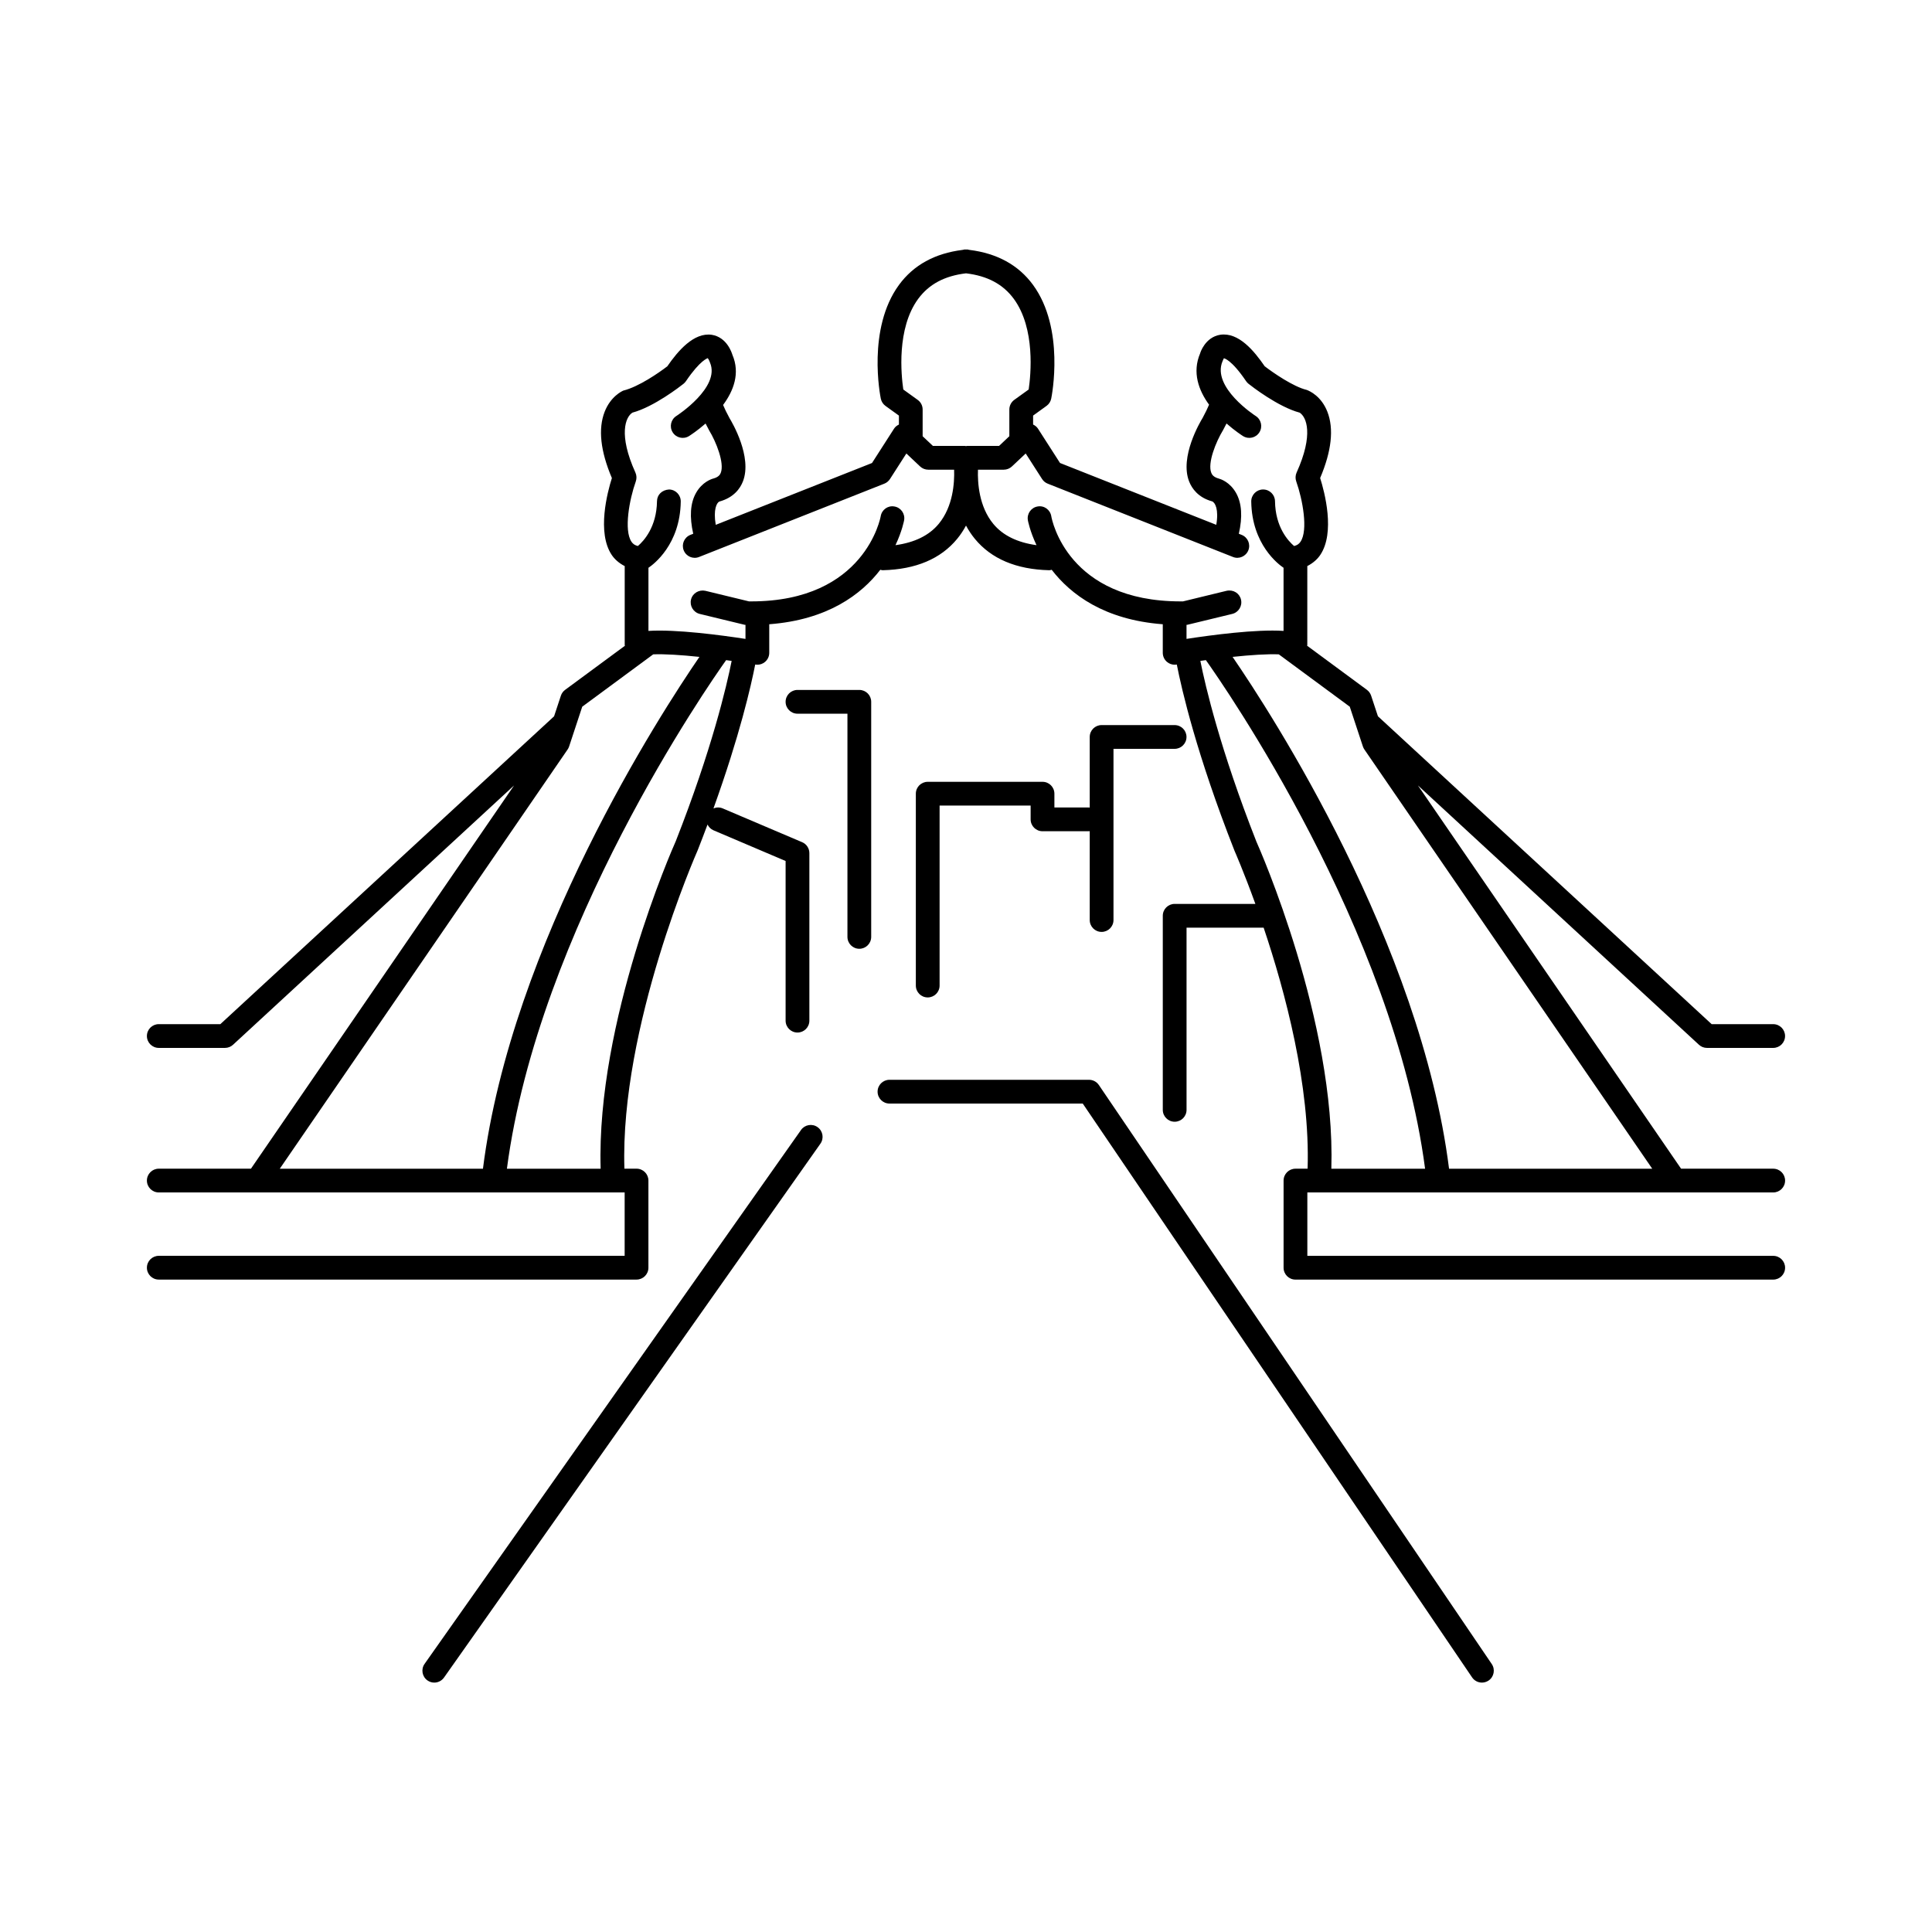 <?xml version="1.0" encoding="UTF-8"?>
<!-- Uploaded to: ICON Repo, www.iconrepo.com, Generator: ICON Repo Mixer Tools -->
<svg fill="#000000" width="800px" height="800px" version="1.1" viewBox="144 144 512 512" xmlns="http://www.w3.org/2000/svg">
 <g>
  <path d="m594.24 420.87c0.578 0.543 1.34 0.836 2.133 0.836h17.539c1.742 0 3.148-1.41 3.148-3.148 0-1.742-1.41-3.148-3.148-3.148h-16.309l-88.438-81.594-1.805-5.465c-0.203-0.613-0.598-1.156-1.121-1.543l-15.844-11.688c0.004-0.07 0.051-0.133 0.051-0.207l0.004-20.902c1.605-0.812 2.738-1.914 3.426-2.934 4.004-5.934 1.164-16.637-0.023-20.395 3.031-7.141 3.676-13.043 1.918-17.559-1.598-4.098-4.633-5.484-5.481-5.793-3.562-0.844-8.922-4.57-11.133-6.266-2.805-4.074-6.91-9.082-11.789-8.348-4.016 0.645-5.309 4.809-5.312 4.906-2.176 5.09-0.387 9.852 2.363 13.633-0.008 0.016-0.02 0.023-0.027 0.039-0.398 0.945-0.961 2.129-1.684 3.457-0.641 1.039-6.156 10.332-3.566 16.871 0.727 1.832 2.391 4.238 6.09 5.246 0.801 0.32 1.793 2.152 1.094 6.215l-41.41-16.387-5.856-9.121c-0.312-0.484-0.77-0.82-1.277-1.07v-2.371l3.555-2.566c0.641-0.461 1.082-1.145 1.242-1.918 0.152-0.75 3.676-18.543-4.82-30.152-3.863-5.281-9.547-8.363-16.836-9.27-0.031-0.012-0.066-0.012-0.098-0.02-0.176-0.02-0.32-0.078-0.496-0.098-0.113-0.016-0.219 0.027-0.328 0.027-0.113 0-0.215-0.043-0.328-0.027-0.176 0.02-0.32 0.074-0.492 0.098-0.039 0.012-0.074 0.012-0.113 0.023-7.285 0.906-12.965 3.992-16.828 9.27-8.5 11.617-4.973 29.402-4.82 30.152 0.16 0.773 0.602 1.457 1.242 1.918l3.559 2.566v2.371c-0.508 0.25-0.969 0.586-1.281 1.074l-5.852 9.121-41.41 16.383c-0.703-4.059 0.273-5.883 0.953-6.168 3.836-1.051 5.508-3.457 6.234-5.297 2.582-6.531-2.934-15.824-3.492-16.727-0.793-1.453-1.359-2.629-1.75-3.574 2.766-3.727 4.578-8.395 2.461-13.316-0.137-0.469-1.434-4.633-5.453-5.277-4.766-0.695-8.973 4.273-11.785 8.344-2.203 1.699-7.586 5.43-11.641 6.434-0.34 0.141-3.375 1.531-4.973 5.629-1.758 4.516-1.113 10.418 1.922 17.559-1.191 3.758-4.027 14.457-0.027 20.395 0.688 1.02 1.82 2.121 3.426 2.934v20.902c0 0.074 0.047 0.137 0.051 0.211l-15.844 11.684c-0.527 0.387-0.918 0.93-1.121 1.543l-1.805 5.469-88.441 81.578h-16.316c-1.742 0-3.148 1.41-3.148 3.148 0 1.742 1.41 3.148 3.148 3.148h17.547c0.789 0 1.555-0.297 2.133-0.836l74.473-68.715-69.727 101.56h-24.426c-1.742 0-3.148 1.41-3.148 3.148 0 1.742 1.41 3.148 3.148 3.148h123.46v16.797h-123.46c-1.742 0-3.148 1.41-3.148 3.148 0 1.742 1.41 3.148 3.148 3.148h126.61c1.742 0 3.148-1.41 3.148-3.148v-23.094c0-1.742-1.41-3.148-3.148-3.148h-3.215c-1.191-37.625 19.156-83.785 19.422-84.391 0.926-2.348 1.781-4.606 2.606-6.812 0.32 0.648 0.836 1.211 1.559 1.52l19.133 8.145v42.312c0 1.742 1.41 3.148 3.148 3.148 1.742 0 3.148-1.41 3.148-3.148v-44.398c0-1.262-0.754-2.406-1.914-2.898l-21.047-8.953c-0.816-0.348-1.695-0.316-2.453 0.004 6.961-19.324 9.953-32.477 11.059-38.133 0.012 0.004 0.027 0.004 0.043 0.008 0.176 0.031 0.355 0.043 0.527 0.043 0.738 0 1.457-0.258 2.031-0.746 0.711-0.598 1.121-1.477 1.121-2.406v-7.574c15.473-1.168 24.391-7.887 29.434-14.438 0.203 0.043 0.391 0.121 0.605 0.121h0.078c8.707-0.215 15.336-3.012 19.695-8.328 0.918-1.121 1.688-2.301 2.332-3.504 0.645 1.203 1.414 2.383 2.336 3.504 4.363 5.312 10.988 8.113 19.688 8.328h0.078c0.215 0 0.402-0.078 0.605-0.121 5.043 6.551 13.961 13.27 29.438 14.438v7.574c0 0.93 0.41 1.809 1.121 2.406 0.57 0.484 1.293 0.746 2.031 0.746 0.18 0 0.355-0.012 0.527-0.043 0.012-0.004 0.027-0.004 0.039-0.008 1.309 6.688 5.258 23.848 15.293 49.355 0.07 0.16 2.457 5.59 5.527 14.078h-21.387c-1.742 0-3.148 1.41-3.148 3.148v51.434c0 1.742 1.41 3.148 3.148 3.148 1.742 0 3.148-1.41 3.148-3.148v-48.285h20.43c5.723 16.996 12.352 41.844 11.652 63.879h-3.219c-1.742 0-3.148 1.41-3.148 3.148v23.094c0 1.742 1.41 3.148 3.148 3.148h126.61c1.742 0 3.148-1.41 3.148-3.148 0-1.742-1.41-3.148-3.148-3.148l-123.46-0.004v-16.797h123.46c1.742 0 3.148-1.41 3.148-3.148 0-1.742-1.41-3.148-3.148-3.148h-24.418l-69.738-101.57zm-206.91-197.67c2.863-3.898 7.027-6.098 12.672-6.766 5.644 0.668 9.805 2.867 12.668 6.766 5.762 7.856 4.5 20.195 3.938 24.023l-3.816 2.746c-0.816 0.59-1.305 1.543-1.305 2.551v7.082l-2.723 2.57h-8.473c-0.102 0-0.191 0.043-0.293 0.051-0.102-0.008-0.191-0.051-0.293-0.051h-8.473l-2.723-2.566v-7.082c0-1.016-0.484-1.961-1.309-2.551l-3.816-2.75c-0.559-3.828-1.816-16.172 3.945-24.023zm-92.906 119.42c0.168-0.246 0.301-0.516 0.395-0.793l3.481-10.547 18.809-13.871c3.023-0.121 7.441 0.164 12.246 0.672-10.207 14.879-49.805 75.832-57.367 135.64h-53.84zm28.672 24.277c-0.887 1.984-21.098 47.816-19.918 86.824h-24.84c8.324-63.461 53.492-128.32 58.094-134.78 0.496 0.066 0.977 0.137 1.465 0.207-1.312 6.574-5.231 23.414-14.801 47.75zm69.703-84.102c-2.57 3.129-6.469 4.988-11.488 5.68 1.777-3.766 2.281-6.543 2.297-6.633 0.285-1.715-0.875-3.34-2.59-3.621-1.754-0.312-3.34 0.879-3.621 2.59-0.039 0.223-4.098 22.562-34.293 22.562h-0.613l-11.562-2.805c-1.684-0.363-3.394 0.629-3.801 2.32-0.41 1.691 0.629 3.394 2.32 3.809l11.906 2.883c0.066 0.016 0.137 0 0.207 0.012v3.723c-6.469-0.996-18.48-2.594-25.715-2.117v-16.73c1.352-0.906 8.406-6.164 8.562-17.559 0.023-1.742-1.367-3.168-3.106-3.191-1.859 0.121-3.168 1.379-3.191 3.106-0.094 6.84-3.496 10.535-5.062 11.871-0.965-0.227-1.414-0.707-1.703-1.133-2.047-3.039-0.566-11.168 1.145-15.973 0.27-0.77 0.238-1.609-0.098-2.356-4.574-10.117-2.609-14.73-0.801-15.879 5.746-1.543 12.738-7.004 13.535-7.637 0.254-0.195 0.469-0.438 0.652-0.699 3.848-5.676 5.762-6.051 5.75-6.106 0.152 0.109 0.41 0.543 0.633 1.191 2.801 6.555-8.781 14.047-8.898 14.121-1.473 0.922-1.922 2.859-1.004 4.336 0.918 1.477 2.856 1.926 4.332 1.008 0.223-0.141 2.137-1.363 4.391-3.328 0.285 0.566 0.566 1.129 0.945 1.812 1.848 3.008 4.106 8.664 3.082 11.254-0.199 0.512-0.613 1.145-2.019 1.523-0.469 0.129-2.883 0.898-4.519 3.766-1.562 2.734-1.77 6.41-0.758 10.852l-0.758 0.301c-1.617 0.641-2.406 2.465-1.77 4.082 0.641 1.629 2.473 2.422 4.086 1.77l49.082-19.422c0.613-0.238 1.133-0.672 1.492-1.223l4.352-6.777 3.637 3.434c0.586 0.555 1.359 0.859 2.16 0.859h6.856c0.121 3.473-0.266 9.711-4.051 14.324zm29.805-1.992c-0.289-1.715-1.887-2.898-3.621-2.582-1.715 0.281-2.871 1.906-2.59 3.621 0.012 0.09 0.516 2.867 2.293 6.633-5-0.691-8.891-2.539-11.457-5.648-3.781-4.582-4.18-10.859-4.055-14.355h6.84c0.805 0 1.574-0.309 2.16-0.859l3.648-3.434 4.348 6.777c0.355 0.555 0.879 0.984 1.496 1.223l49.078 19.422c1.594 0.652 3.438-0.152 4.082-1.77 0.641-1.617-0.152-3.445-1.77-4.082l-0.754-0.297c1.016-4.441 0.805-8.117-0.754-10.852-1.637-2.867-4.055-3.633-4.508-3.758-1.422-0.387-1.832-1.02-2.035-1.531-1.031-2.594 1.18-8.148 3.156-11.391 0.34-0.621 0.605-1.156 0.879-1.691 2.246 1.977 4.156 3.199 4.379 3.34 1.496 0.918 3.418 0.469 4.336-1.008 0.922-1.469 0.473-3.414-1.004-4.336-0.117-0.074-11.699-7.566-8.766-14.496 0.051-0.168 0.324-0.699 0.355-0.781 0.012 0 1.926 0.223 5.891 6.07 0.18 0.266 0.398 0.504 0.652 0.699 0.793 0.633 7.793 6.094 13.535 7.637 1.809 1.148 3.769 5.762-0.805 15.879-0.332 0.746-0.367 1.586-0.094 2.356 1.703 4.805 3.188 12.934 1.137 15.965-0.289 0.43-0.738 0.91-1.711 1.145-1.562-1.336-4.965-5.012-5.055-11.875-0.023-1.723-1.426-3.106-3.148-3.106h-0.043c-1.738 0.023-3.129 1.449-3.106 3.191 0.16 11.398 7.219 16.656 8.562 17.559v16.727c-7.269-0.484-19.25 1.121-25.715 2.117v-3.723c0.07-0.012 0.141 0.004 0.211-0.012l11.906-2.883c1.684-0.41 2.723-2.117 2.32-3.809-0.406-1.68-2.047-2.699-3.809-2.32l-11.559 2.809h-0.633c-29.898 0-34.094-21.539-34.277-22.57zm54.352 86.227c-9.613-24.441-13.535-41.309-14.852-47.883 0.488-0.07 0.973-0.141 1.469-0.207 4.59 6.453 49.766 71.285 58.09 134.78h-24.84c1.176-39.012-19.031-84.836-19.867-86.691zm51.059 86.691c-7.566-59.809-47.156-120.76-57.367-135.64 4.812-0.508 9.23-0.793 12.25-0.672l18.805 13.871 3.481 10.547c0.094 0.277 0.227 0.547 0.395 0.793l76.281 111.1z"/>
  <path d="m356.27 443.47-99.75 141.47c-1.004 1.422-0.66 3.387 0.758 4.387 0.551 0.395 1.184 0.578 1.812 0.578 0.988 0 1.961-0.469 2.578-1.336l99.75-141.48c1.004-1.422 0.66-3.387-0.758-4.387-1.426-1.012-3.387-0.66-4.391 0.762z"/>
  <path d="m435.21 431.54c-0.59-0.867-1.562-1.383-2.609-1.383h-52.883c-1.742 0-3.148 1.41-3.148 3.148 0 1.742 1.41 3.148 3.148 3.148h51.219l103.18 152.07c0.609 0.898 1.598 1.383 2.609 1.383 0.609 0 1.223-0.18 1.766-0.543 1.438-0.977 1.812-2.934 0.844-4.371z"/>
  <path d="m371.73 326.84h-16.387c-1.742 0-3.148 1.41-3.148 3.148 0 1.742 1.41 3.148 3.148 3.148h13.238v59.152c0 1.742 1.41 3.148 3.148 3.148 1.742 0 3.148-1.41 3.148-3.148v-62.301c0-1.738-1.41-3.148-3.148-3.148z"/>
  <path d="m420.28 351.19h-30.426c-1.742 0-3.148 1.41-3.148 3.148v50.844c0 1.742 1.41 3.148 3.148 3.148 1.742 0 3.148-1.41 3.148-3.148v-47.695h24.125v3.652c0 1.742 1.41 3.148 3.148 3.148h12.32c0.07 0 0.129-0.035 0.195-0.039v23.57c0 1.742 1.41 3.148 3.148 3.148 1.742 0 3.148-1.41 3.148-3.148v-45.367h16.199c1.742 0 3.148-1.41 3.148-3.148 0-1.742-1.41-3.148-3.148-3.148h-19.348c-1.742 0-3.148 1.41-3.148 3.148v18.73c-0.07-0.004-0.125-0.039-0.195-0.039h-9.168v-3.652c0-1.746-1.406-3.152-3.148-3.152z"/>
 </g>
</svg>